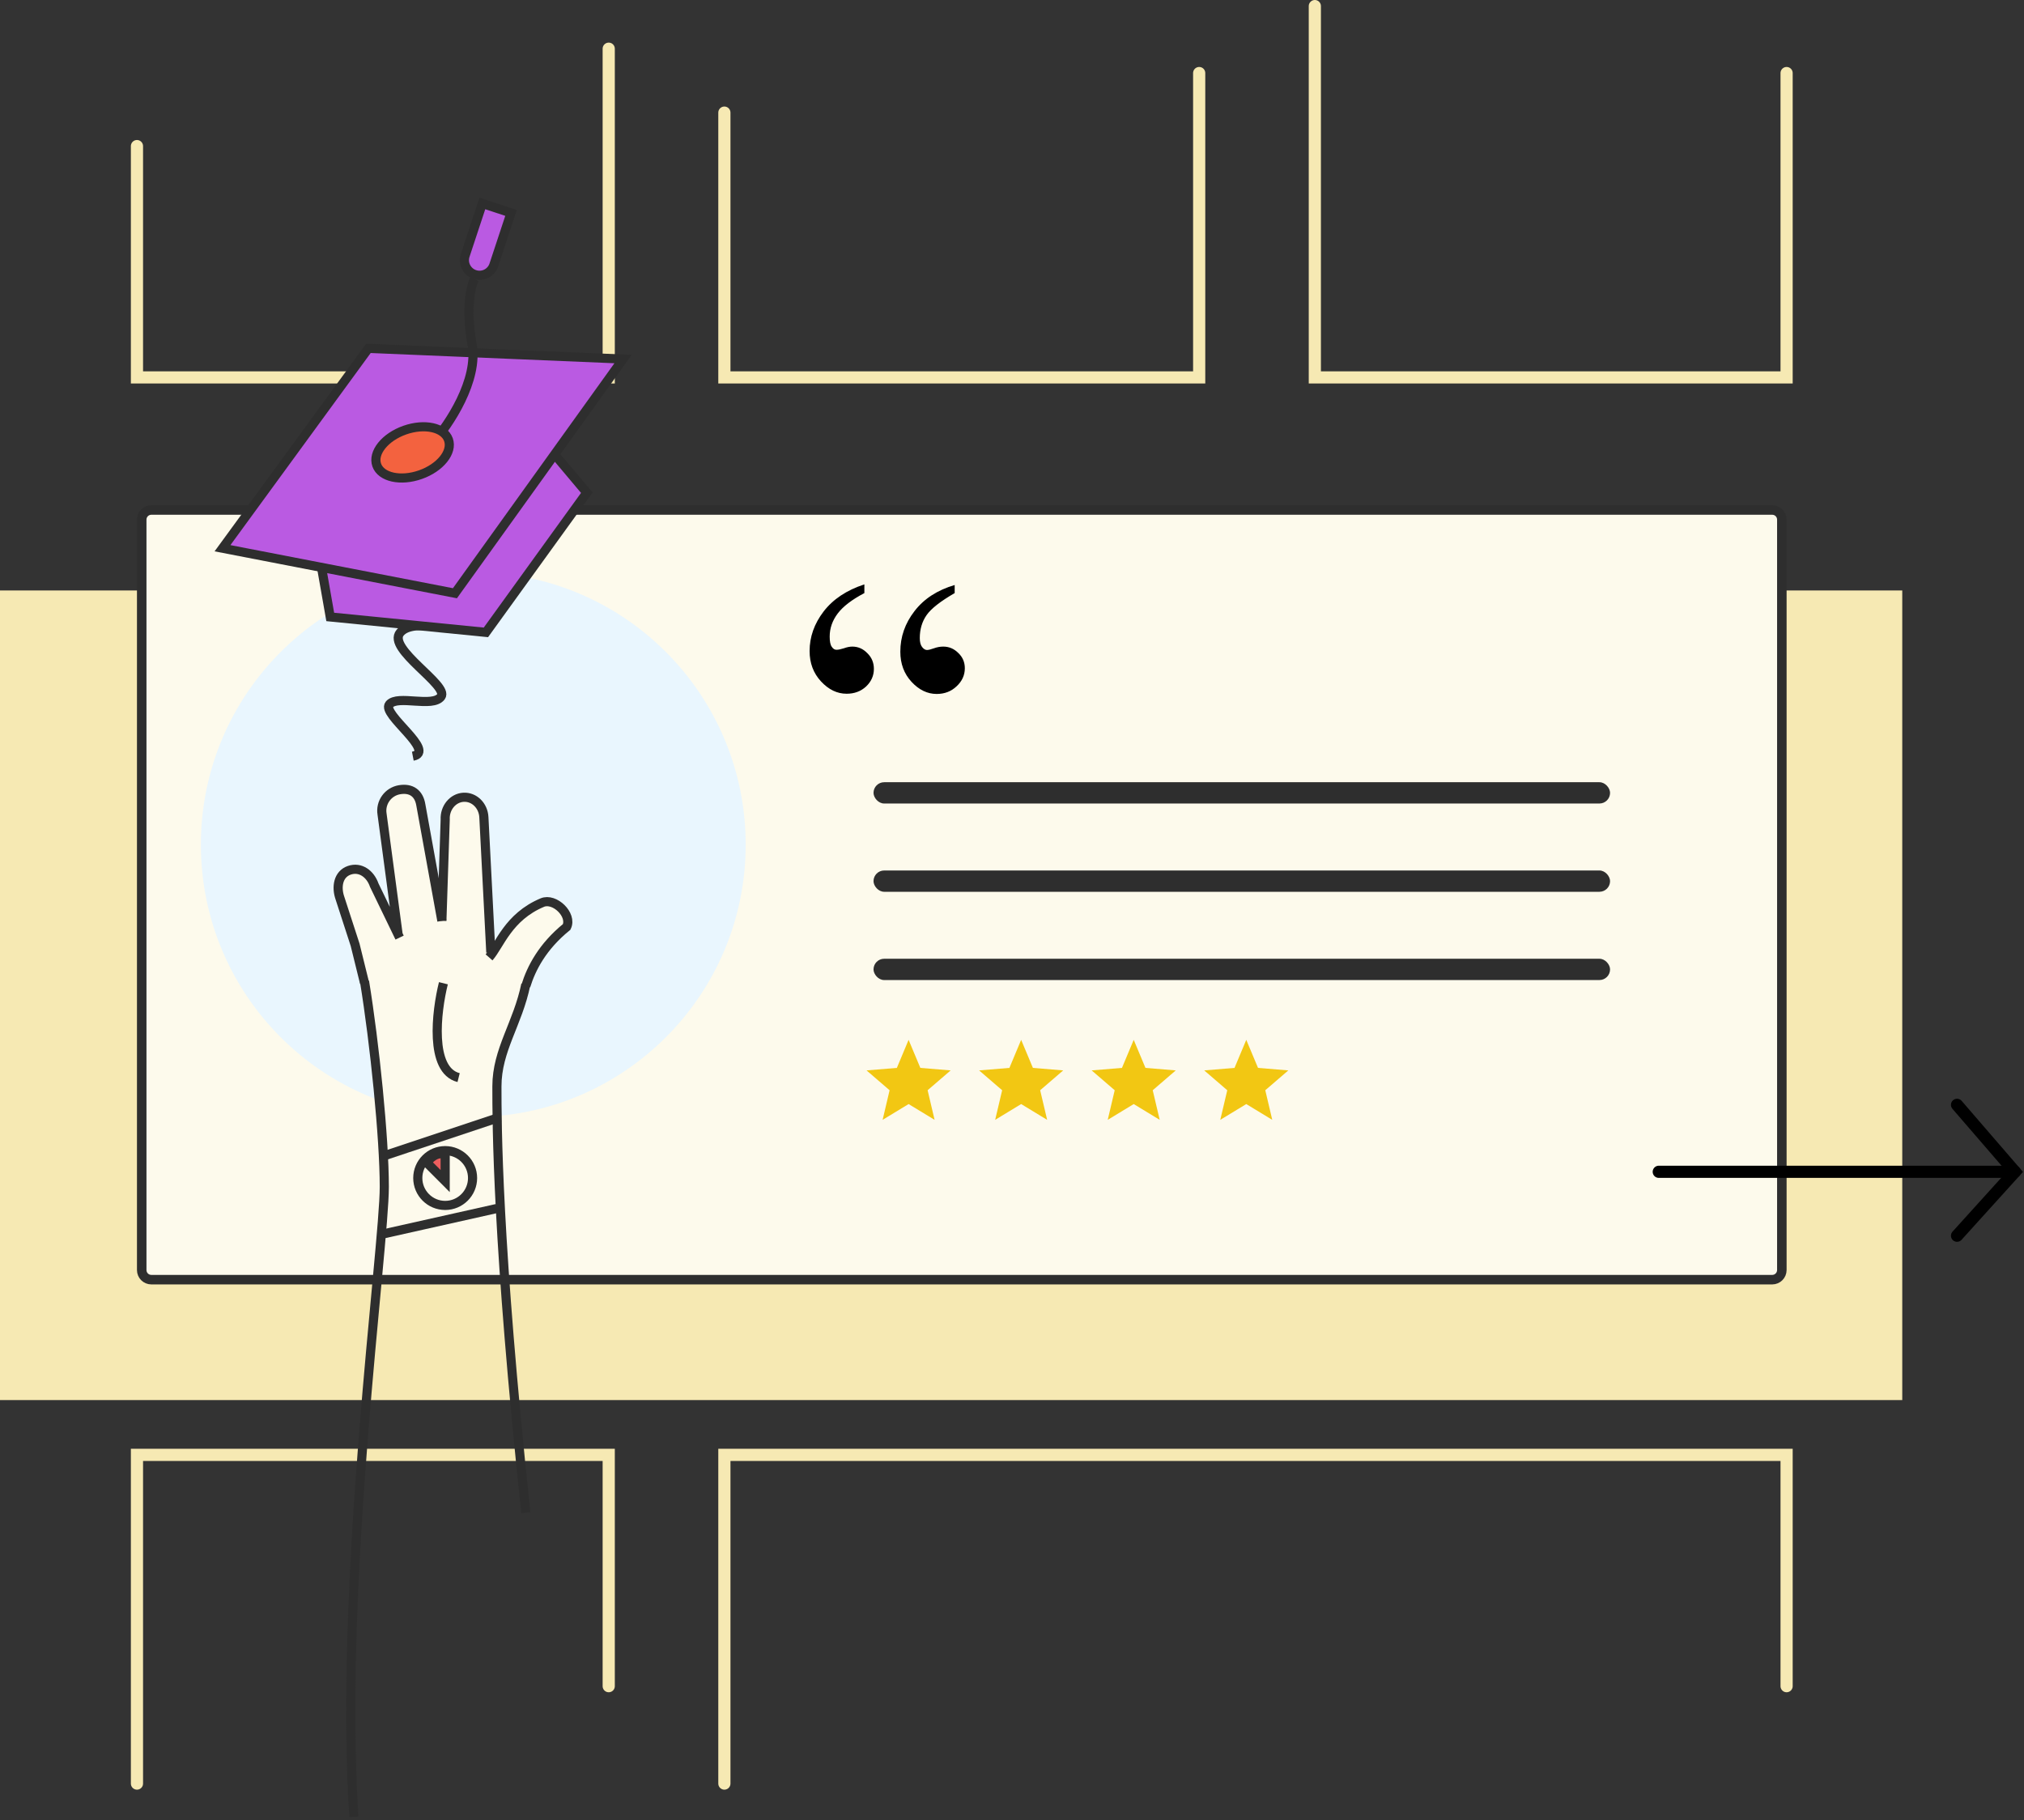 <?xml version="1.0" encoding="UTF-8"?> <svg xmlns="http://www.w3.org/2000/svg" width="665" height="598" viewBox="0 0 665 598" fill="none"><rect x="0" y="0" width="665" height="598" fill="#333333" stroke="none"/><rect y="194" width="625" height="266" fill="#F6E9B3"></rect><path d="M49.721 167.562H582.279C584.023 167.563 585.437 168.977 585.438 170.721V417.279C585.437 419.023 584.023 420.437 582.279 420.438H49.721C47.977 420.437 46.563 419.023 46.562 417.279V170.721C46.563 168.977 47.977 167.563 49.721 167.562Z" fill="#FDFAEC" stroke="#2E2E2E" stroke-width="3.125"></path><path d="M283.995 192V194.86C279.919 197 277.001 199.233 275.241 201.558C273.48 203.884 272.6 206.419 272.6 209.163C272.6 210.791 272.832 211.907 273.295 212.512C273.712 213.163 274.222 213.488 274.824 213.488C275.426 213.488 276.236 213.326 277.255 213C278.274 212.628 279.201 212.442 280.034 212.442C281.934 212.442 283.578 213.163 284.967 214.605C286.403 216 287.121 217.721 287.121 219.767C287.121 222 286.264 223.93 284.551 225.558C282.837 227.14 280.706 227.93 278.159 227.93C275.055 227.93 272.253 226.581 269.752 223.884C267.251 221.186 266 217.86 266 213.907C266 209.256 267.529 204.93 270.586 200.93C273.689 196.884 278.159 193.907 283.995 192ZM313.665 192.209V194.86C308.987 197.558 305.907 199.977 304.425 202.116C302.942 204.256 302.201 206.767 302.201 209.651C302.201 210.953 302.456 211.93 302.966 212.581C303.475 213.233 304.008 213.558 304.563 213.558C305.073 213.558 305.837 213.372 306.856 213C307.875 212.628 308.894 212.442 309.913 212.442C311.812 212.442 313.457 213.14 314.846 214.535C316.282 215.884 317 217.558 317 219.558C317 221.837 316.097 223.814 314.29 225.488C312.53 227.163 310.353 228 307.759 228C304.702 228 301.947 226.674 299.492 224.023C297.037 221.372 295.809 218.07 295.809 214.116C295.809 209.233 297.361 204.791 300.464 200.791C303.568 196.744 307.968 193.884 313.665 192.209Z" fill="black"></path><path d="M298.528 341.646L302.388 350.862L312.346 351.685L304.774 358.204L307.068 367.929L298.528 362.742L289.989 367.929L292.283 358.204L284.711 351.685L294.668 350.862L298.528 341.646Z" fill="#F2C713"></path><path d="M335.509 341.646L339.369 350.862L349.326 351.685L341.754 358.204L344.048 367.929L335.509 362.742L326.969 367.929L329.263 358.204L321.692 351.685L331.649 350.862L335.509 341.646Z" fill="#F2C713"></path><path d="M372.489 341.646L376.349 350.862L386.307 351.685L378.735 358.204L381.029 367.929L372.489 362.742L363.95 367.929L366.244 358.204L358.672 351.685L368.629 350.862L372.489 341.646Z" fill="#F2C713"></path><path d="M409.472 341.646L413.332 350.862L423.289 351.685L415.717 358.204L418.011 367.929L409.472 362.742L400.932 367.929L403.226 358.204L395.654 351.685L405.612 350.862L409.472 341.646Z" fill="#F2C713"></path><rect x="287" y="257" width="242" height="7" rx="3.5" fill="#2E2E2E"></rect><rect x="287" y="286" width="242" height="7" rx="3.5" fill="#2E2E2E"></rect><rect x="287" y="315" width="242" height="7" rx="3.5" fill="#2E2E2E"></rect><circle cx="155.5" cy="277.5" r="89.5" fill="#E9F6FE"></circle><path d="M200 16V124H45V48" stroke="#F6E9B3" stroke-width="4" stroke-linecap="round"></path><path d="M45 586L45 478L200 478L200 554" stroke="#F6E9B3" stroke-width="4" stroke-linecap="round"></path><path d="M238 586L238 478L587 478L587 554" stroke="#F6E9B3" stroke-width="4" stroke-linecap="round"></path><path d="M394 24V124H238V37" stroke="#F6E9B3" stroke-width="4" stroke-linecap="round"></path><path d="M587 24V124H432V2" stroke="#F6E9B3" stroke-width="4" stroke-linecap="round"></path><path d="M145.85 199.039C145.85 199.039 155.391 204.22 153.622 206.291C151.852 208.362 136.024 202.525 131.485 207.837C126.947 213.148 147.696 225.19 144.895 228.9C142.095 232.61 130.694 228.205 127.941 231.427C125.188 234.649 143.602 246.936 135.637 248.452" stroke="#2E2E2E" stroke-width="3"></path><path d="M108.502 202.701L103.804 175.967L176.436 142.422L192.802 161.878L159.652 207.767L108.502 202.701Z" fill="#BA5AE2" stroke="#2E2E2E" stroke-width="3"></path><path d="M121.049 114.456L204.712 117.965L149.471 194.91L73.103 180.122L121.049 114.456Z" fill="#BA5AE2" stroke="#2E2E2E" stroke-width="3"></path><path d="M142.294 145.373C147.469 139.543 157.273 124.925 155.098 113.088C152.922 101.252 154.726 93.873 155.9 91.663" stroke="#2E2E2E" stroke-width="3"></path><path d="M162.263 87.034C161.403 89.636 158.596 91.049 155.994 90.189C153.391 89.329 151.978 86.522 152.838 83.919L158.479 66.849L167.904 69.963L162.263 87.034Z" fill="#BA5AE2" stroke="#2E2E2E" stroke-width="3"></path><ellipse cx="135.564" cy="148.634" rx="12.497" ry="7.757" transform="rotate(-19.457 135.564 148.634)" fill="#F3623F" stroke="#2E2E2E" stroke-width="3"></ellipse><path d="M121.5 329C122.3 334.6 125.166 365 126.5 379.5L163 367.5V357.5L165 345.5C167.833 337.667 174 320.8 176 316C178 311.2 184.167 306.667 187 305C186.833 303.333 185.8 299.4 183 297C180.2 294.6 173.167 299.333 170 302L161 312.5C160.5 299.333 159.4 272.2 159 269C158.5 265 158 263 153 262C149 261.2 147 265.333 146.5 267.5L144.5 297L139 267.5C138.833 264.5 137 258.7 131 259.5C125 260.3 125.5 267.5 126.5 271L131 306C129.5 303 126 296 124 292C121.5 287 119.5 284.5 114 286.5C109.6 288.1 111.166 294.167 112.5 297C115.166 305.333 120.7 323.4 121.5 329Z" fill="#FDFAEC"></path><path d="M119.765 322.436C123.098 342.769 126.265 373.936 126.265 389.936C126.265 409.936 111.265 519.936 116.265 596.936" stroke="#2E2E2E" stroke-width="3"></path><path d="M172.765 323.436C170.098 336.436 163.265 344.936 163.265 356.936C163.265 368.936 163.265 408 172.765 497" stroke="#2E2E2E" stroke-width="3"></path><path d="M119.765 322.936L116.681 310.436L111.681 295.046C110.418 291.393 111.111 287.199 114.765 285.936C118.419 284.673 121.687 287.146 122.95 290.8L131.292 308.046M130.808 307.046L125.53 267.51C124.898 263.696 127.478 260.092 131.292 259.461C135.106 258.829 137.634 260.622 138.265 264.436L145.181 302.546" stroke="#2E2E2E" stroke-width="3"></path><path d="M145.181 302.546L146.275 269.267C146.078 265.439 148.763 262.162 152.272 261.947C155.781 261.733 158.785 264.662 158.982 268.49L161.265 312.936" stroke="#2E2E2E" stroke-width="3"></path><path d="M160.681 314.546C164.196 310.561 166.933 301.279 178.181 296.546C182.191 294.86 188.117 300.546 186.181 304.546C178.181 311.046 174.544 318.163 172.765 323.936" stroke="#2E2E2E" stroke-width="3"></path><path d="M146.265 388.047V379.195C143.233 378.436 141.001 380.775 140.265 382.04L146.265 388.047Z" fill="#ED5E5E" stroke="#2E2E2E" stroke-width="3"></path><path d="M164.265 367.047L125.265 380.047" stroke="#2E2E2E" stroke-width="3"></path><path d="M163.265 397.047L125.5 405.5" stroke="#2E2E2E" stroke-width="3"></path><circle cx="146.265" cy="387.047" r="9" stroke="#2E2E2E" stroke-width="3"></circle><path d="M145.681 323.047C143.347 332.38 141.081 351.647 150.681 354.047" stroke="#2E2E2E" stroke-width="3"></path><path d="M545 385L662 385" stroke="black" stroke-width="4" stroke-linecap="round"></path><path d="M643 363L662 385L643 406" stroke="black" stroke-width="4" stroke-linecap="round"></path></svg> 
